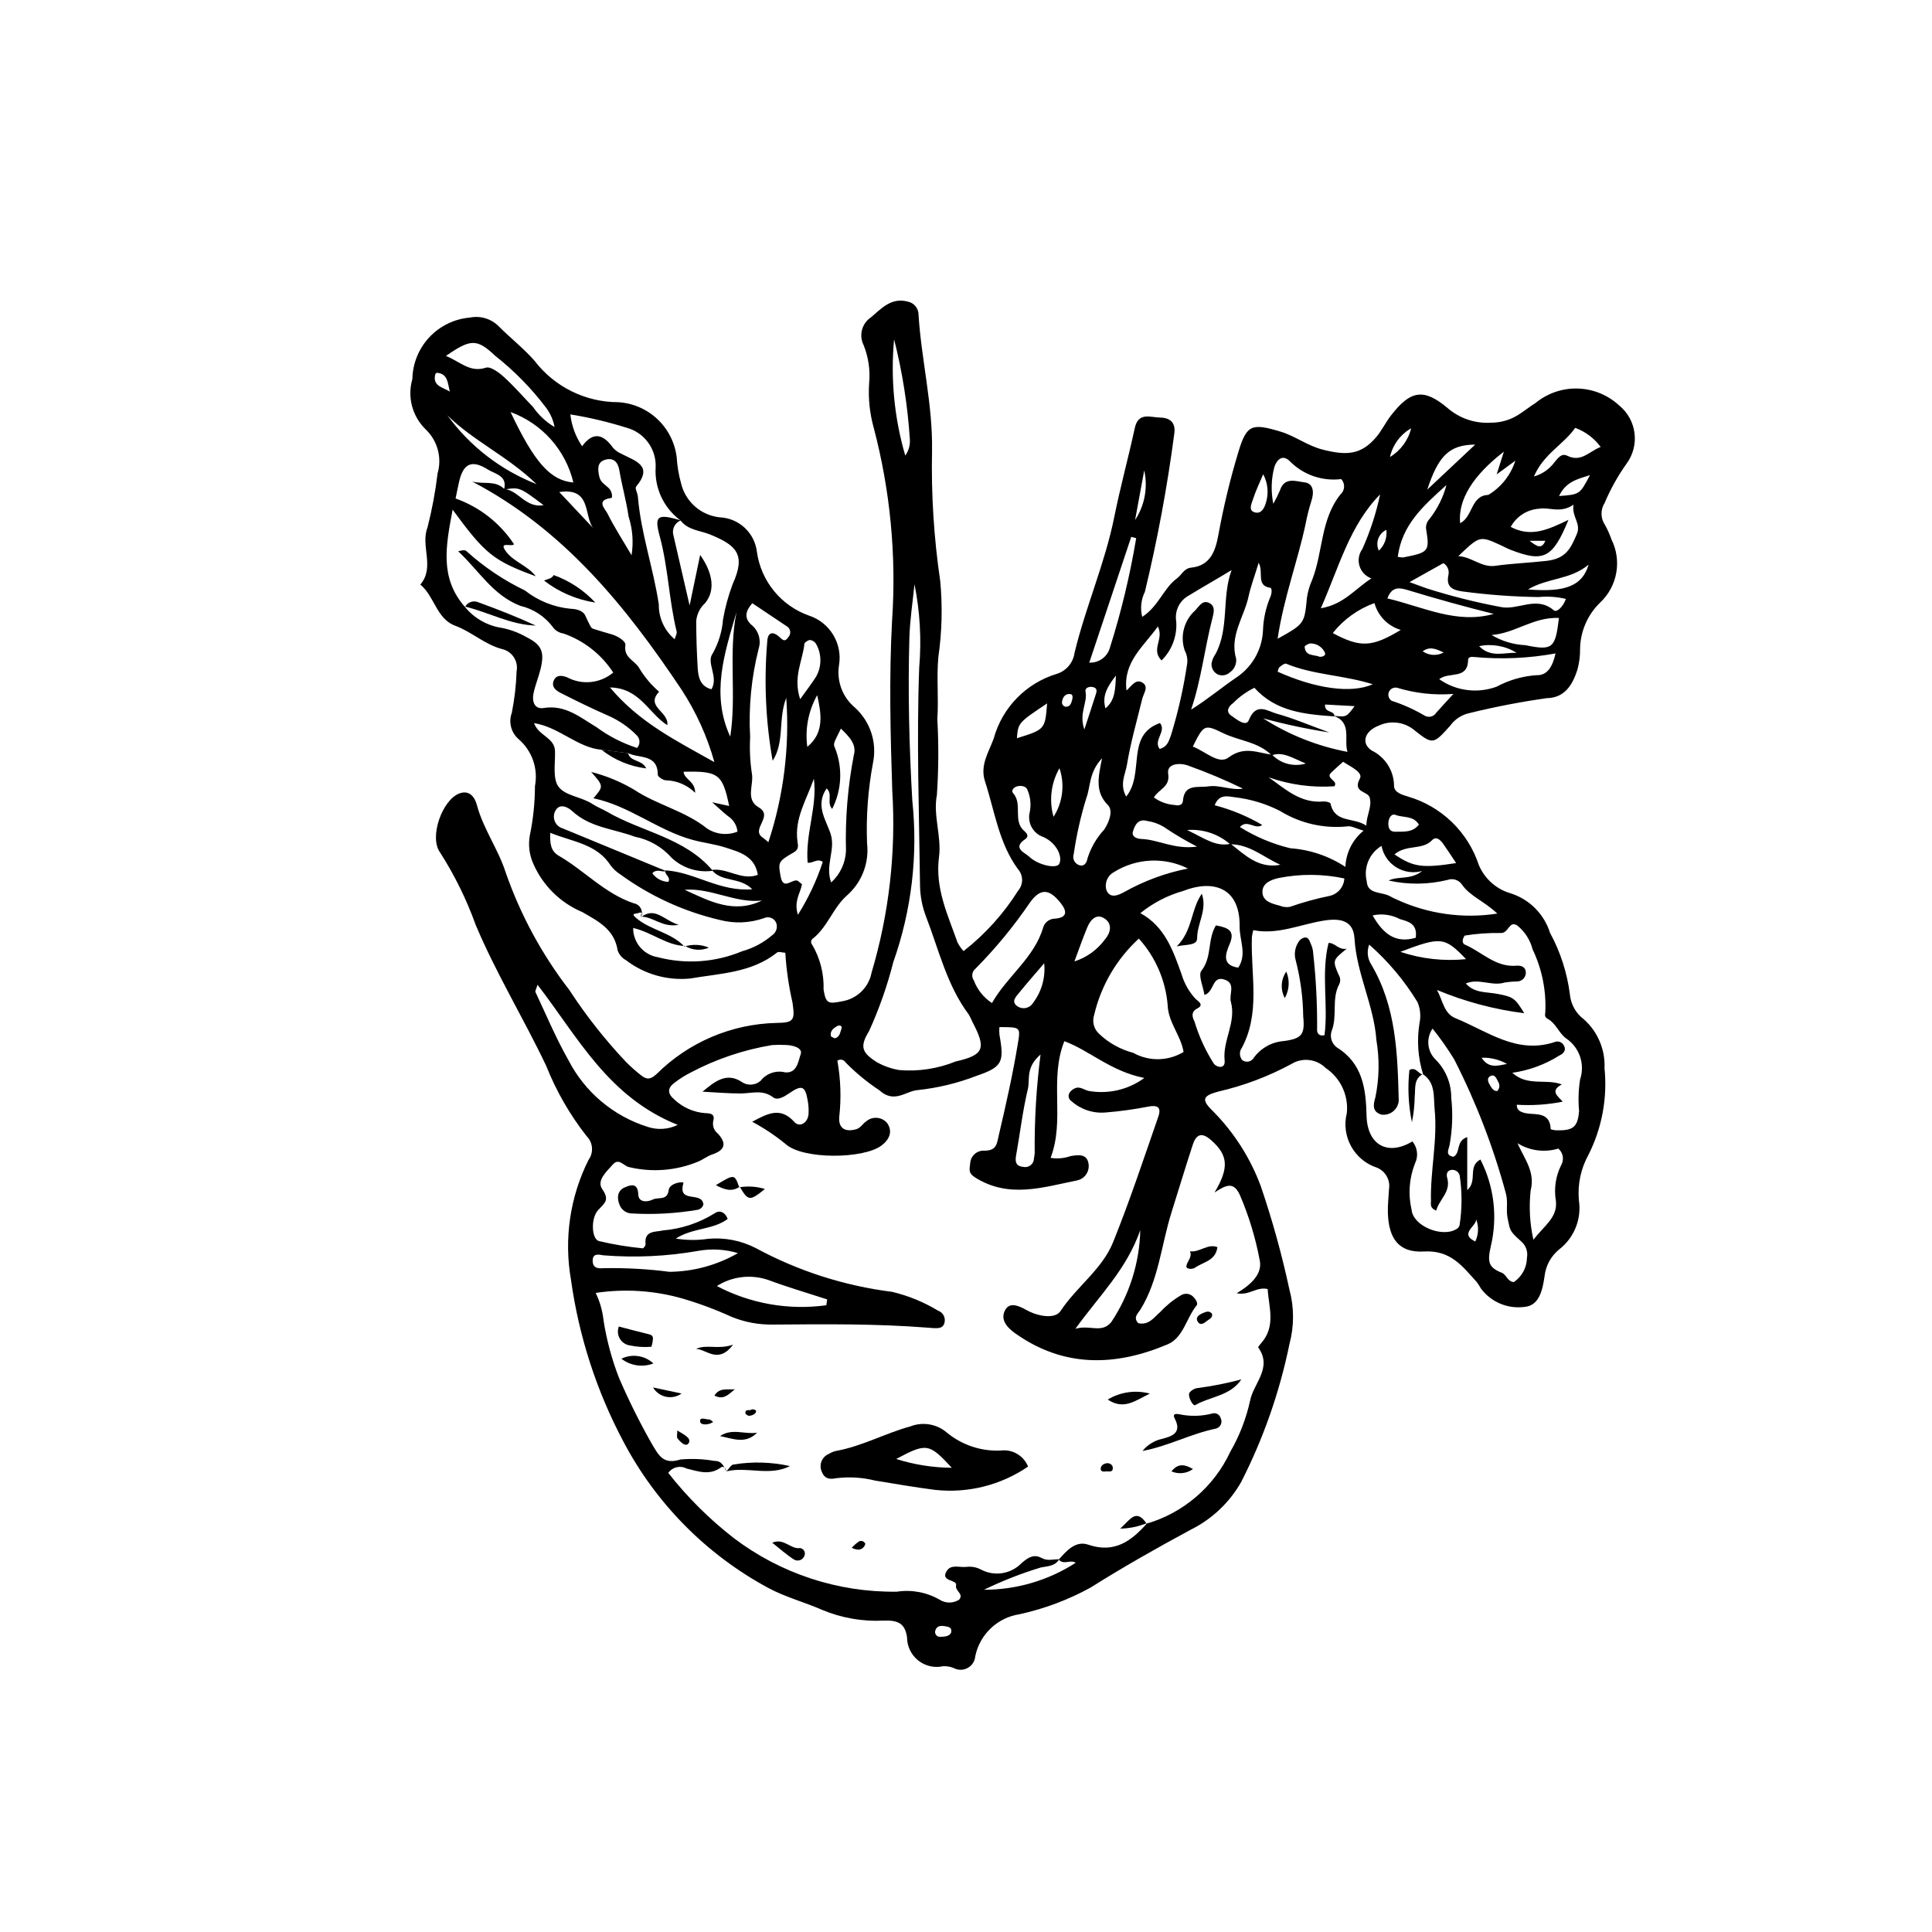 <?xml version="1.0" encoding="UTF-8"?>
<!-- Uploaded to: SVG Repo, www.svgrepo.com, Generator: SVG Repo Mixer Tools -->
<svg fill="#000000" width="800px" height="800px" version="1.1" viewBox="144 144 512 512" xmlns="http://www.w3.org/2000/svg">
 <g>
  <path d="m446.71 307.47c4.375-2.84 5.617-7.57 9.211-10.207 1.258-0.922 1.828-2.637 3.754-2.832 5.309-0.535 6.5-4.777 7.242-8.883h0.004c1.336-7.312 3.082-14.547 5.231-21.668 2.207-7.352 3.539-7.793 11.168-5.508 3.961 1.188 7.16 3.777 11.324 4.812 6.231 1.547 10.004 1.395 14.035-3.305 1.5-1.75 2.504-3.91 3.918-5.742 5.176-6.699 8.691-7.359 15.078-1.961h-0.004c3.172 2.723 7.277 4.102 11.445 3.844 2.57 0.008 5.086-0.719 7.258-2.09 1.57-0.996 3.027-2.168 4.598-3.164 3.148-2.574 7.121-3.926 11.188-3.801 4.062 0.125 7.945 1.715 10.93 4.481 4.707 3.828 5.539 10.688 1.891 15.531-2.281 3.219-4.203 6.68-5.738 10.312-1.141 1.797-1.094 4.102 0.113 5.852 0.672 1.219 1.238 2.492 1.695 3.809 2.797 5.609 1.598 12.395-2.961 16.703-3.375 3.242-5.305 7.707-5.356 12.391 0.02 1.863-0.227 3.723-0.73 5.519-1.281 3.91-3.305 7.363-8.082 7.457-6.879 0.969-13.707 2.285-20.453 3.945-2.07 0.426-3.902 1.617-5.133 3.332-4.387 4.887-4.606 5.129-9.348 1.34v0.004c-2.676-2.328-6.473-2.844-9.672-1.312-3.594 1.363-4.766 4.621-1.801 6.562 3.598 1.746 5.894 5.383 5.922 9.383 0 1.719 2.148 2.371 3.656 2.809v0.004c8.867 2.574 15.898 9.352 18.801 18.121 1.547 3.715 4.719 6.508 8.598 7.582 4.898 1.613 8.723 5.488 10.277 10.406 2.766 5.086 4.555 10.648 5.277 16.395 0.254 2.598 1.59 4.969 3.684 6.527 3.688 3.277 5.703 8.043 5.484 12.969 0.793 7.879-0.672 15.816-4.227 22.891-2.051 3.684-2.945 7.902-2.566 12.102 0.754 4.945-1.227 9.914-5.176 12.988-2.207 1.77-3.617 4.344-3.922 7.156-0.516 3.492-1.332 7.762-5.266 8.109h0.004c-4.449 0.613-8.883-1.234-11.578-4.828-0.344-0.609-0.723-1.195-1.133-1.758-3.789-4.148-6.871-8.5-14-8.09-6.703 0.387-9.352-3.473-9.551-10.277-0.062-2.082 0.203-4.176 0.305-6.262v-0.004c0.383-2.414-0.953-4.769-3.219-5.68-6.039-1.98-9.52-8.301-7.961-14.465 0.48-4.719-1.684-9.312-5.625-11.953-2.406-2.391-6.133-2.832-9.027-1.07-6.113 3.312-12.648 5.781-19.422 7.332-4.301 1.16-4.539 2.215-1.172 5.422l-0.004 0.004c5.496 5.613 9.742 12.324 12.465 19.691 3.055 8.969 5.586 18.113 7.578 27.379 1.27 4.727 1.266 9.707-0.004 14.438-2.602 12.711-6.91 25.012-12.809 36.57-3.102 5.434-7.754 9.824-13.359 12.609-9.008 4.859-17.867 9.875-26.547 15.34-5.894 3.238-12.223 5.613-18.793 7.051-5.863 0.883-10.555 5.328-11.75 11.137-0.105 1.324-0.875 2.5-2.047 3.125-1.168 0.629-2.578 0.613-3.734-0.031-0.871-0.34-1.801-0.492-2.734-0.453-2.316 0.52-4.75-0.039-6.606-1.52-1.859-1.484-2.945-3.727-2.953-6.106-0.523-3.656-2.285-4.606-6.219-4.461h0.004c-5.586 0.285-11.164-0.691-16.32-2.856-4.676-2.043-9.707-3.371-14.18-5.766-16.418-8.84-29.824-22.383-38.496-38.891-7.082-13.352-11.77-27.84-13.852-42.805-1.898-10.82-0.266-21.961 4.652-31.777 1.402-1.934 1.191-4.598-0.5-6.281-4.449-5.672-8.062-11.949-10.723-18.648-5.969-12.551-13.246-24.465-18.66-37.289-2.43-6.769-5.617-13.246-9.496-19.305-2.918-4.074 0.656-14.012 5.231-15.617 2.637-0.926 4.016 1.051 4.566 3.113 1.695 6.356 5.672 11.703 7.644 17.906 3.902 11.195 9.586 21.688 16.828 31.07 4.434 6.805 9.469 13.199 15.047 19.105 1.305 1.312 2.695 2.539 4.16 3.668 1.344 0.98 2.254 1.074 3.953-0.488h0.004c8.465-8.418 19.84-13.262 31.773-13.531 4.731-0.043 4.875-0.824 4.219-5.426-0.992-4.328-1.629-8.73-1.898-13.164-0.891-0.051-1.777-0.387-2.156-0.086-6.762 5.418-15.129 5.543-23.059 6.906v0.004c-6.082 0.594-12.164-1.145-17.012-4.863-1.031-0.555-1.816-1.477-2.207-2.582-0.855-5.594-5.106-7.699-9.387-10.176l0.004 0.004c-5.824-2.453-10.477-7.059-12.992-12.855-1.023-2.312-1.344-4.875-0.914-7.367 0.902-4.324 1.363-8.73 1.375-13.148 0.891-4.629-0.762-9.383-4.336-12.453-1.996-1.723-2.711-4.504-1.797-6.973 0.719-3.633 1.145-7.316 1.27-11.016 0.512-2.668-1.184-5.262-3.832-5.871-4.59-1.199-8.047-4.57-12.461-6.199-4.93-1.816-5.465-7.816-9.223-10.902 3.945-4.625-0.008-10.246 1.891-15.102 1.207-4.715 2.102-9.504 2.68-14.336 1.215-4.168 0.008-8.664-3.129-11.664-3.57-3.453-4.938-8.598-3.551-13.367 0.078-4.117 1.68-8.062 4.492-11.066 2.816-3.008 6.641-4.867 10.746-5.219 2.781-0.566 5.66 0.305 7.66 2.32 3.086 3.113 6.594 5.832 9.469 9.117 5.289 6.926 13.504 10.988 22.219 10.988 3.879 0.242 7.551 1.836 10.375 4.508 2.824 2.668 4.625 6.242 5.09 10.102 0.141 2.312 0.523 4.606 1.148 6.84 1.141 4.891 5.25 8.523 10.246 9.059 5.094 0.215 9.277 4.102 9.863 9.168 0.535 3.805 2.102 7.394 4.535 10.367 2.434 2.977 5.641 5.227 9.266 6.508 5.555 1.82 8.941 7.438 7.949 13.199-0.648 4.191 0.941 8.418 4.188 11.145 4.078 3.664 5.918 9.211 4.844 14.586-1.336 7.066-1.871 14.262-1.59 21.445 0.59 5.184-1.391 10.328-5.309 13.777-3.66 3.203-5.094 8.234-8.941 11.352v-0.004c-0.309 0.176-0.516 0.48-0.566 0.832-0.051 0.348 0.062 0.699 0.309 0.953 2.086 3.582 3.117 7.68 2.981 11.82 0.625 3.731 1.203 3.859 4.938 3.102h-0.004c3.938-0.645 7.051-3.684 7.789-7.602 4.637-15.605 6.496-31.902 5.484-48.148-0.492-15.055-0.871-30.141-0.047-45.266h0.004c1.152-17.145-0.492-34.363-4.875-50.98-1.062-3.812-1.477-7.773-1.219-11.723 0.34-3.469-0.164-6.969-1.469-10.199-1.289-2.594-0.445-5.738 1.969-7.336 2.758-2.332 5.41-5.363 9.781-4.152 1.656 0.336 2.84 1.805 2.816 3.496 0.766 12.023 3.781 23.77 3.578 35.969l0.004 0.004c-0.246 11.555 0.48 23.113 2.164 34.547 0.637 6.723 0.469 13.5-0.496 20.184-0.504 5.531 0.113 11.07-0.27 16.469h0.004c0.375 6.68 0.336 13.375-0.117 20.047-1.055 5.414 1.273 11.027 0.562 16.426-1.094 8.297 2.316 15.332 4.898 22.664 0.434 0.836 0.973 1.613 1.605 2.309 5.711-4.465 10.605-9.887 14.465-16.023 1.414-1.641 1.398-4.074-0.039-5.691-5.082-6.914-6.176-15.398-8.75-23.305-1.379-4.231 1.008-7.719 2.312-11.309 2.254-8.207 8.562-14.68 16.707-17.141 2.519-0.781 4.359-2.953 4.715-5.57 2.934-12.184 8.059-23.707 10.535-36.023 1.586-7.894 3.727-15.672 5.43-23.543 0.938-4.332 4.113-2.836 6.648-2.797 2.781 0.043 4.312 1.398 3.793 4.473l0.004-0.004c-1.855 14.035-4.449 27.965-7.769 41.727-1.02 2.055-1.27 4.402-0.699 6.625zm23.305 60.273c-3.141-2.75-7.258-4.109-11.418-3.777 4.656 2.211 7.574 4.535 11.527 3.641 3.879 3.055 7.512 6.672 13.191 5.562-4.387-1.922-8.102-5.438-13.301-5.426zm70.617-98.023 1.91-6.023c-8.223 6.324-12.203 12.777-11.598 18.965 3.43-1.707 2.809-7.367 7.488-7.508 3.406-2.055 5.945-5.277 7.148-9.066zm-59.512 74.293c2.309 2.383 5.754 3.281 8.93 2.328-3.777-1.574-6.062-3.195-9.047-2.18-3.547-3.609-8.672-3.809-12.938-5.906-4.93-2.426-5.086-2.113-7.961 3.59 3.188 1.188 6.859 4.852 9.414 2.934 4.227-3.172 7.727-1.285 11.602-0.766zm16.523-10.156c-7.777-0.551-15.508-1.219-21.207-7.586-2.094 1.016-3.996 2.379-5.629 4.035-1.277 0.918-2.051 2.293-0.5 3.352 1.355 0.926 3.891 3.106 4.66 1.164 1.91-4.828 4.965-2.348 7.41-1.676 4.301 1.176 8.43 2.969 13.91 4.965h-0.004c-5.914-0.914-11.77-2.164-17.543-3.746 6.809 4.367 14.398 7.387 22.348 8.887-1.012-3.352 1.324-7.746-3.676-9.57 3.414 0.371 3.414 0.371 5.57-2.547l-7.824-0.43c-0.211 2.363 2.516 1.426 2.484 3.152zm-177.25 40.801c7.676 0.445 14.328 5.738 22.973 5.004-3.316-3.344-8.18-1.805-10.719-5.109 4.102-0.633 7.801 2.914 12.188 1.293-0.824-5.008-4.801-6.008-8.512-7.219-2.856-0.934-5.859-1.254-8.773-2.047-9.246-2.516-16.648-8.996-26.281-11.031 2.723-3.203 2.723-3.203-0.605-6.977 3.981 1.016 7.801 2.59 11.34 4.68 6.113 4.066 13.512 5.617 19.359 10.301h-0.004c2.394 1.586 5.41 1.898 8.082 0.844-0.168-1.699-1.113-3.227-2.555-4.137-1.133-0.898-2.184-1.902-4.16-3.648l4.508 0.977c-1.746-8.473-2.848-9.289-12.082-9.066 0.172 2.082 3.082 2.434 3.07 5.574l-0.004 0.004c-2.062-2.047-4.82-3.231-7.723-3.316-0.73 0.035-2.164-0.934-2.168-1.445-0.02-5.625-4.957-4.289-7.891-5.75l-7.043-0.891c-6.445-0.617-11.148-5.981-17.875-7.07 1.254 3.457 5.477 3.777 5.566 7.469 0.078 3.231-0.676 7.309 0.973 9.449 1.84 2.398 6.152 2.633 9.043 4.582 1.141 0.77 2.481 1.234 3.676 1.938 9.254 5.434 20.738 6.883 28.125 15.695h-0.004c-3.961 0.57-7.965-0.684-10.887-3.414-2.551-2.894-5.988-4.867-9.777-5.609-5.562-2.094-11.812-2.394-16.531-6.742-1.117-1.031-3.434-2.359-4.594 0.004-0.418 0.863-0.434 1.863-0.043 2.734 0.387 0.875 1.141 1.535 2.055 1.801 1.707 0.719 3.43 1.406 5.141 2.113 7.453 3.074 14.902 6.152 22.352 9.23-1.184 0.328-2.551-0.773-3.746 0.551l0.004-0.004c0.98 1.383 2.555 2.227 4.25 2.281 0.75-1.391-1.188-1.875-0.727-3.047zm4.051-92.758v0.004c-1.59 0.602-2.453 2.32-1.984 3.953 1.312 5.684 2.621 11.367 4.293 18.605l2.793-13.398c3.406 4.82 4.07 9.453 1.297 12.789h-0.004c-1.34 1.219-2.172 2.898-2.332 4.707 0 4.16 0.141 8.328 0.391 12.484 0.152 2.481 0.711 4.875 3.656 5.621 1.949-3.406-1.52-7.019 0.34-9.535h0.004c1.547-2.766 2.473-5.836 2.715-9 0.559-3.188 1.414-6.316 2.555-9.348 3.574-7.848 0.988-10.266-5.934-13.113-2.719-1.117-5.914-1.125-7.898-3.769v0.004c-4.473-3.289-6.953-8.637-6.578-14.176 0.148-4.816-3.031-9.105-7.684-10.367-4.883-1.535-9.875-2.719-14.926-3.539 0.336 3.023 1.406 5.918 3.117 8.43 3.059-4.137 5.734-3.031 8.207 0.438h-0.004c0.629 0.691 1.398 1.234 2.258 1.594 3.555 1.887 8.531 3.062 3.844 8.68-0.367 0.438 0.398 1.734 0.473 2.644 0.797 9.73 4.113 18.969 5.547 28.566-0.059 3.551 1.484 6.934 4.199 9.223 0.23-0.812 0.664-1.488 0.535-2.023-2.051-8.305-2.231-16.934-4.481-25.215-1.508-5.539-0.668-6.074 5.602-4.254zm1.09 112.79c-4.856-0.121-8.703-3.594-13.746-4.773l0.004 0.004c-0.031 3.84 2.742 7.129 6.535 7.75 7.43 1.93 15.293 1.371 22.375-1.594 2.918-0.812 5.621-2.258 7.926-4.227 0.977-0.652 1.441-1.848 1.168-2.992-0.184-0.691-0.664-1.262-1.312-1.559-0.648-0.297-1.398-0.289-2.039 0.023-3.758 1.312-7.82 1.48-11.672 0.48-9.492-2.215-18.445-6.309-26.328-12.043-0.988-0.621-1.855-1.41-2.57-2.332-3.719-5.832-10.062-6.289-16.047-8.723-0.137 2.981 0.16 4.871 2.289 6.102 6.769 3.918 12.164 9.996 19.805 12.566v0.004c0.812 0.129 1.516 0.637 1.895 1.367 0.379 0.73 0.387 1.598 0.023 2.336l0.043-0.117v-0.004c-0.023-0.211-0.031-0.426-0.027-0.641 0.922-0.133 0.191-0.711-0.645-0.371-0.746 0.301-2.148 0.02-0.691 1.277 3.816 3.305 9.297 3.824 12.848 7.606zm-58.309-89.84-0.117-0.137c2.492 3.117 6.086 5.164 10.039 5.715 2.266 0.469 4.441 1.297 6.445 2.453 3.981 2.016 4.754 3.875 3.672 8.379-0.535 2.227-1.461 4.367-1.898 6.606-0.398 2.027 0.258 4.164 2.723 3.762 5.738-0.934 9.688 2.512 14.016 5.098l0.004 0.004c3.254 2.398 6.875 4.246 10.727 5.481 0.438-0.477 0.664-1.113 0.625-1.762-0.035-0.645-0.332-1.25-0.82-1.676-2.133-2.148-4.652-3.879-7.422-5.098-4.254-1.852-8.426-3.906-12.566-5.996-1.188-0.602-2.559-1.535-1.953-3.199 0.637-1.746 2.254-1.496 3.555-1.004 3.953 2.141 8.816 1.648 12.258-1.242-3.129-4.82-7.773-8.465-13.203-10.355-1.145-0.152-2.176-0.785-2.828-1.738-2.121-2.809-5.16-4.785-8.586-5.586-7.328-2.812-11.082-9.488-16.469-14.449 0.98-0.32 1.879-0.414 2.215-0.027h-0.004c4.633 4.188 9.84 7.688 15.469 10.395 3.481 2.746 7.684 4.434 12.102 4.856 1.207 0.031 3.195 0.332 3.894 1.797 1.547 3.238 1.438 3.309 2.324 3.582 1.551 0.48 3.102 0.957 4.664 1.395 1.66 0.469 3.805 1.852 3.644 2.859-0.527 3.344 2.461 4.035 3.621 6.023 1.414 2.383 3.211 4.523 5.312 6.328-3.742 3.992 2.668 5.246 2.176 8.855-4.953-3.094-7.262-9.859-15.195-9.988 7.695 9.188 17.23 13.941 27.668 19.789h0.004c-1.902-6.797-4.832-13.262-8.68-19.172-14.746-22.059-31.188-42.469-55.531-55.195 2.914 0.816 6.121-0.43 8.535 1.992 3.731 0.301 5.664 5.129 10.41 4.277-6.363-4.793-6.363-4.793-10.484-4.133 1-3.68-2.375-4.113-4.262-5.301-4.316-2.715-6.559-1.617-7.668 3.32-0.305 1.352-0.57 2.715-0.91 4.348v-0.004c6.344 2.246 11.781 6.504 15.488 12.121-0.578 0.824-4.398-0.992-1.988 2.102 2.051 2.629 5.672 3.629 7.754 6.391-11.18-4.113-13.367-5.828-22.035-17.648-1.801 9.566-3.488 18.117 3.277 25.785zm253.83 123.79 0.098 0.125c-1.395-4.441-1.719-9.152-0.949-13.746 0.367-1.824 0.18-3.719-0.543-5.434-3.473-5.703-7.793-10.844-12.809-15.254-0.668 1.73-0.473 3.68 0.527 5.242 6.641 11.195 6.988 23.676 7.301 36.148-0.094 1.102-0.633 2.121-1.496 2.812-0.863 0.691-1.973 1-3.07 0.852-2.453-0.703-2.238-2.551-1.641-4.504 1.047-5.019 1.145-10.188 0.285-15.242-0.652-9.23-5.242-17.574-5.801-26.91-0.27-4.488-3.258-5.523-8.051-4.773-6.289 0.988-12.293 3.84-18.777 2.547-0.16 0.582-0.281 1.176-0.363 1.773-0.387 10.07 2.5 20.461-3.019 30.047v0.004c-0.297 0.871-0.145 1.836 0.414 2.566 0.449 0.375 1.039 0.535 1.617 0.445s1.094-0.422 1.41-0.914c1.863-2.621 4.793-4.281 8-4.531 4.762-0.625 5.664-1.707 5.184-6.441h-0.004c-0.059-5.078-0.734-10.129-2.012-15.043-0.43-1.566-0.188-3.242 0.668-4.621 0.305-0.602 0.832-1.059 1.469-1.277 1.223-0.371 1.527 0.781 1.863 1.562 0.395 0.832 0.621 1.734 0.664 2.656 0.734 6.656 1.078 13.352 1.027 20.051-0.07 0.582 0.18 1.945 1.961 1.562 1.043-8.047-0.953-16.348 1.074-24.449 1.77-0.055 2.625 1.941 4.812 1.523-3.738 3.047-3.789 3.066-2.144 6.91 0.496 0.766 0.547 1.734 0.141 2.547-2.066 3.852-0.41 8.309-1.977 12.312-0.57 1.613-0.004 3.41 1.391 4.406 6.832 4.269 7.676 10.938 7.848 18.074 0.188 7.777 5.606 10.773 12.156 6.816h-0.004c1.363 1.652 1.625 3.949 0.672 5.863-1.527 3.894-1.84 8.16-0.898 12.23 0.375 4.379 8.199 7.535 11.984 5.086l0.004 0.004c0.371-0.23 0.641-0.598 0.742-1.023 0.676-4.363 0.68-8.805 0.016-13.168-0.266-0.949-1.184-1.562-2.164-1.441-1.156 0.129-1.422 1.121-1.152 2.055 1.102 3.781-2.125 5.746-2.898 8.738-1.762-0.691-1.375-1.77-1.391-2.578-0.188-8.102 1.777-16.117 0.973-24.25-0.332-3.367 0.309-7.047-3.137-9.359zm-96.359 128.59c-1.117 1.852-3.039 1.805-4.848 2.164v-0.004c-5.176 1.57-10.219 3.547-15.082 5.91 8.621 0.012 17.062-2.469 24.305-7.148-1.367-0.945-3.227 0.688-4.492-0.859 2.098-2.352 4.477-5.074 7.805-3.941 7.035 2.402 11.512-1.035 15.699-5.777l-0.207 0.203v0.004c9.773-2.863 17.844-9.793 22.148-19.02 2.449-4.231 4.227-8.816 5.266-13.594 0.922-4.633 6-8.688 2.16-14.074-0.09-0.129 0.441-0.758 0.742-1.102 4.035-4.594 2.016-9.609 1.754-14.391-3.055-0.664-4.766 1.781-8.211 1.121 3.836-2.301 6.844-5.106 6.113-8.703l-0.004-0.004c-1.102-5.898-2.844-11.66-5.199-17.18-1.637-3.68-3.504-2.988-6.785-0.809 3.953-6.59 3.555-9.895-0.793-13.785-2.43-2.176-3.984-1.883-4.981 1.152-1.945 5.938-3.742 11.922-5.621 17.883-2.699 8.578-3.367 17.797-8.203 25.711-0.629 1.027-2.09 2.141-0.602 3.66 2.785 0.637 4.144-1.523 5.848-2.988l0.004-0.004c1.582-1.707 3.402-3.176 5.402-4.367 1.004-0.648 2.32-0.543 3.207 0.262 0.691 0.664 1.477 1.809 0.977 2.422-2.727 3.344-3.481 8.527-7.688 10.301-13.812 5.82-27.402 6.227-40.293-2.875-2.387-1.684-4.117-3.777-2.703-6.289 1.203-2.137 3.644-1.035 5.59 0.051 1.219 0.684 2.535 1.172 3.902 1.441 1.852 0.348 4.121 0.383 5.18-1.219 4.231-6.402 11-11.008 13.898-18.195 4.406-10.926 8.113-22.137 11.984-33.277 0.906-2.609-0.344-3.148-2.926-2.602v0.004c-3.648 0.703-7.336 1.207-11.039 1.504-3.293 0.293-6.559-0.785-9.031-2.981-0.402-0.246-0.68-0.652-0.758-1.121-0.078-0.465 0.051-0.941 0.352-1.305 0.422-0.523 0.984-0.918 1.625-1.125 1.195-0.305 2.199 0.578 3.297 0.816 5.184 0.93 10.527-0.309 14.77-3.434-8.938-1.758-14.559-7.312-21.195-9.742-4.07 10.184 0.227 20.805-3.644 30.922 1.766 0.289 3.574 0.129 5.262-0.469 1.855-0.297 4.16-0.688 4.707 1.621l0.004 0.004c0.277 1.027 0.121 2.129-0.434 3.043-0.555 0.91-1.461 1.555-2.508 1.777-9.02 1.793-18.07 4.863-27.004-0.766-1.973-1.242-1.469-2.199-1.324-3.852 0.145-1.934 1.816-3.387 3.754-3.266 3.32 0.004 3.297-1.883 3.859-4.281 1.855-7.918 3.641-15.84 4.969-23.867 0.766-4.617 0.875-4.598-4.852-4.598-0.055 0.684-0.051 1.367 0.016 2.051 1.301 7.219 0.797 8.527-6.082 10.867-4.977 1.926-10.184 3.191-15.488 3.762-3.211 0.195-6.25 3.703-10.23 0.082v-0.004c-3.246-2.144-6.258-4.625-8.984-7.398-0.215-0.363-0.574-0.617-0.984-0.707-0.414-0.086-0.844 0.004-1.188 0.246 0.887 4.91 1.055 9.922 0.5 14.883-0.258 3.035 1.547 4.098 4.441 3.297 1.227-0.34 1.75-1.469 2.648-2.055v-0.004c0.785-0.695 1.816-1.047 2.863-0.977 1.051 0.066 2.027 0.555 2.711 1.348 1.578 2.188 0.684 4.383-1.488 6.004-4.777 3.578-20.844 3.738-25.406-0.422h0.004c-2.754-2.242-5.719-4.219-8.848-5.898 3.965-2.07 7.426-4.129 11.199 0.09 1.316 1.473 3.578 0.324 3.746-2.219v-0.004c0.059-1.16-0.016-2.328-0.227-3.469-0.656-3.82-1.5-4.277-4.84-1.98-1.461 1.004-3.148 2.004-4.324 1.113-2.836-2.144-5.727-1.016-8.656-1.02-3.352 0-6.703-0.301-10.055-0.473 3.184-2.664 6.305-5.199 10.277-2.656 1.543 1.137 3.672 1.043 5.113-0.223 1.531-1.965 4.074-2.844 6.488-2.242 3.258 0.312 3.523-3.168 4.129-4.789 0.645-1.719-2.133-2.453-4.082-2.473-1.16-0.059-2.328-0.047-3.488 0.031-7.586 1.254-14.914 3.734-21.699 7.344-1.445 0.734-2.82 1.605-4.106 2.602-1.984 1.426-1.957 2.938-0.074 4.5 2.223 2.094 5.094 3.363 8.141 3.59 1.605 0.047 2.684 0.25 2.102 2.316-0.172 1.18 0.305 2.363 1.246 3.094 2.469 2.66 1.867 4.422-1.52 5.559-1.301 0.434-2.43 1.359-3.707 1.887v-0.004c-5.809 2.406-12.227 2.91-18.336 1.441-1.426-0.324-2.644-2.496-4.246-0.691-1.656 1.867-4.391 4.269-2.812 6.535 2.031 2.918 0.617 3.715-1.09 5.555-2 2.156-1.758 7.656 0.191 8.207h0.004c3.824 0.91 7.711 1.551 11.625 1.926 0.207 0.027 0.789-0.738 0.75-1.082-0.441-3.727 2.684-3.199 4.613-3.656v-0.004c4.856-0.406 9.551-1.961 13.691-4.535 0.953-0.777 2.629-0.668 3.453 1.492-3.883 2.93-9.199 2.289-13.758 5.199h-0.004c2.84 0.469 5.738 0.492 8.586 0.066 4.356-0.398 8.738 0.453 12.625 2.457 11.223 6.074 23.48 10.008 36.141 11.598 4.277 1.02 8.375 2.695 12.137 4.973 1.398 0.477 2.152 1.992 1.68 3.394-0.445 1.391-1.746 1.277-2.91 1.242-0.465-0.016-0.93-0.074-1.391-0.109-13.695-1.082-27.414-0.934-41.133-0.824l-0.004-0.004c-3.734 0.062-7.445-0.629-10.906-2.035-4.215-1.926-8.559-3.547-13-4.852-7.484-2.144-15.34-2.656-23.039-1.5 1.105 2.273 1.805 4.719 2.074 7.234 0.812 5.215 2.188 10.328 4.094 15.254 2.57 5.973 5.469 11.801 8.68 17.457 1.895 3.168 3.047 5.641 7.652 4.195 2.977-0.266 5.977-0.141 8.922 0.375 2.152-0.027 2.481 1.484 3.199 2.805l-0.012-0.023c-0.043-0.855-0.898-1.438-1.301-1.133-3.074 2.32-6.043 1.145-9.262 0.367v-0.004c-1.672-0.875-3.731-0.371-4.812 1.172 5.055 6.438 10.879 12.234 17.344 17.258 12.422 9.426 27.637 14.43 43.227 14.219 3.922-0.602 7.93 0.152 11.367 2.137 1.582 1.004 3.606 0.988 5.172-0.043 1.266-1.617-1.16-2.203-0.836-3.801 0.316-1.566-4.231-0.902-2.504-3.746 1.148-1.898 3.394-0.914 5.148-1.113v0.004c1.383-0.188 2.793 0.07 4.019 0.73 3.551 1.852 7.894 1.148 10.68-1.73 1.898-1.668 3.379-2.418 5.32-1.367 1.656 0.898 3.137 0.266 4.656 0.348zm-38.348-258.42c-0.473 4.785-1.227 9.559-1.359 14.352-0.395 14.344-0.051 28.648 0.781 43.012v0.004c1.531 14.457-0.188 29.074-5.035 42.785-1.594 6.269-3.742 12.383-6.414 18.273-2.562 4.141-1.941 5.762 2.156 8.312 1.816 1.004 3.793 1.688 5.836 2.031 5.09 0.426 10.211-0.355 14.941-2.277 7.59-1.73 8.172-3.43 4.394-10.586-0.258-0.645-0.566-1.27-0.918-1.867-5.812-7.762-7.918-17.152-11.328-25.957-1-2.606-1.535-5.367-1.582-8.156-0.242-19.258-0.934-38.508-0.223-57.773 0.637-7.406 0.219-14.863-1.25-22.152zm91.211-5.672c-1.109 3.644-2.106 6.258-2.688 8.965-1.18 5.465-5.082 10.363-3.277 16.504v-0.004c0.137 1.441-0.531 2.836-1.734 3.637-0.895 0.789-2.176 0.965-3.25 0.441-1.047-0.586-1.648-1.73-1.535-2.922 0.176-0.902 0.547-1.754 1.082-2.5 3.668-6.918 1.551-14.871 4.223-22.18-3.91 2.391-7.644 4.481-11.266 6.703-2.512 1.32-3.883 4.106-3.402 6.902 0.277 3.852-1.141 7.629-3.887 10.344-2.941-2.957 0.734-5.656-0.988-9.008-3.84 5.418-9.242 9.395-8.309 16.977 1.34-1.195 2.43-3.148 4.18-2.129 1.836 1.07 0.363 2.836 0 4.316-1.43 5.856-3.106 11.676-4.082 17.609-0.391 2.375-2 5.039-0.18 8.309 5.008-6.094-0.266-16.242 8.961-19.496 1.801 2.199-1.84 4.539-0.098 6.863 2.242-0.578 2.496-2.402 3.066-3.797 1.898-6.207 3.32-12.547 4.262-18.969 0.105-1.148-0.129-2.297-0.672-3.309-1.301-3.797-0.191-8.004 2.812-10.668 1.098-1.18 2.023-2.949 3.918-1.801 1.375 0.836 0.973 2.477 0.621 3.828-2.082 7.988-2.934 16.262-5.664 24.305 4.402-2.731 8.223-5.984 12.363-8.766v0.004c4.016-2.836 6.488-7.375 6.691-12.285 0.105-2.984 0.746-5.926 1.887-8.688 0.457-0.898 0.559-2.465 0.066-2.539-3.91-0.598-1.691-4.078-3.098-6.648zm68.418 143.63c-0.086 0.832 0.414 1.613 1.207 1.883 2.699 1.312 7.488-0.852 7.781 4.617 0.609 0.203 1.246 0.297 1.883 0.277 4.125 0.066 5.312-1.012 5.617-5.144h0.004c-0.254-2.769-0.164-5.559 0.262-8.301 1.391-4.109-0.184-8.637-3.82-10.996-1.879-1.488-2.586-3.879-4.656-5.039-0.859-0.484-0.883-0.789-0.73-1.922v-0.004c0.254-5.707-0.902-11.395-3.371-16.547-0.629-2.473-2.039-4.68-4.019-6.289-2.242-1.543-2.281 2.129-4.481 1.949-3.18-0.051-6.359 0.18-9.5 0.684-0.914 1.379-0.469 2.176 0.059 2.402 4.523 1.938 8.148 6.074 13.684 5.582 1.176-0.105 2.438 0.301 2.465 1.777 0.035 1.219-0.875 2.258-2.086 2.383-1.156 0.016-2.309 0.109-3.449 0.281-3.43 1.113-6.906-1.215-10.371 0.273 2.269 2.598 5.434 2.199 8.312 2.742 4.336 0.816 4.734 1.152 7.168 5.137-7.949-1-15.73-3.074-23.121-6.164 1.551 2.832 1.836 6.242 4.883 7.477 8.434 3.414 16.215 9.66 26.281 6.336 0.891-0.379 1.922-0.031 2.402 0.809 0.836 1.363-0.109 2.293-1.121 2.742l-0.004 0.004c-3.789 2.391-8.043 3.953-12.48 4.586 4.07 3.695 8.902 1.484 13.117 3.078-3.25 1.766-1.035 3.078 0.238 4.578v-0.004c-4 0.793-8.082 1.066-12.152 0.812zm-79.742-47.535c3.074 0.613 5.211 1.254 3.629 4.965-0.992 2.332-2.289 5.59 2.289 6.238 2.375-3.594 0.312-7.266 0.363-10.867 0.148-10.699-7.344-12.434-14.895-9.484l0.004 0.004c-4.168 1.172-8.055 3.18-11.418 5.906 6.473 3.516 8.668 9.898 10.918 16.188 0.719 2.441 1.996 4.688 3.731 6.551 0.578 0.566 2.367 1.52 0.469 2.496-1.887 0.973-1.285 2.477-0.758 3.516v0.004c1.191 3.969 2.934 7.75 5.18 11.234 0.91 0.984 3.023 1.305 2.789-0.957-0.559-5.332 3.152-10.105 1.652-15.559-0.551-2.004 1.469-4.91-1.801-5.906-3.246-0.988-2.586 3.371-5.195 4.102-0.34-2.242-1.727-5.254-0.797-6.422 2.867-3.606 1.52-8.203 3.84-12.008zm-20.43 3.504c-5.891 5.402-10.02 12.449-11.844 20.23-0.59 1.801-0.062 3.777 1.344 5.039 2.539 2.402 5.641 4.121 9.023 5.008 4.16 2.328 9.254 2.238 13.332-0.238-0.723-4.383-4.062-7.836-4.215-12.383v0.004c-0.539-6.566-3.223-12.77-7.641-17.66zm99.391 91.016v0.004c2.133-1.453 3.426-3.856 3.461-6.434 0.309-1.625-0.281-3.289-1.547-4.359-3.281-2.906-2.879-2.992-3.551-5.984-0.516-2.293 0.16-4.473-0.508-6.789-3.32-12.273-7.91-24.164-13.691-35.484-1.738-2.824-3.644-5.535-5.715-8.121-1.805 2.613-1.418 6.156 0.906 8.316 2.617 2.672 4.07 6.273 4.043 10.012 0.461 4.16 0.316 8.363-0.43 12.48-0.223 1.246-1.289 2.766 1.016 3.164 1.988-1.039 0.52-4.137 3.652-5.223l0.004 14.059c2.84-2.516-0.004-6.231 3.488-8.117 3.617 7.062 4.602 15.184 2.777 22.906-1.023 4.391-0.551 5.723 2.898 7.117 1.289 0.523 1.496 2.379 3.195 2.457zm-197.57-116.56c4.059-12.316 5.668-25.305 4.738-38.242-2.215 5.688-0.375 11.668-3.606 16.664-1.836-10.363-2.32-20.918-1.445-31.406 0.039-2.121 1.012-3.238 3.012-1.598 0.941 0.77 1.562 1.809 2.57 0.262 0.41-0.422 0.598-1.012 0.504-1.59-0.09-0.582-0.453-1.086-0.973-1.363-3.035-2.008-6.051-4.043-9.062-6.062-1.805 2.066-2.223 3.898-0.262 5.703 1.895 1.5 2.676 4.008 1.961 6.316-1.949 7.652-2.715 15.559-2.266 23.441-0.18 3.242-0.023 6.496 0.465 9.711 0.535 2.992-1.793 6.84 1.781 8.914 4.137 2.398-2.258 5.809 1.102 8.039 0.379 0.25 0.707 0.574 1.48 1.211zm134.95-53.91c7.164-3.988 7.106-3.992 7.781-10.926v0.004c0.242-1.609 0.699-3.18 1.367-4.664 2.922-7.426 2.184-16.059 7.559-22.723 0.559-0.508 0.887-1.219 0.914-1.973 0.031-0.754-0.246-1.488-0.766-2.039-5.004 0.621-10.012-1.105-13.566-4.684-1.859-1.914-3.414-0.637-4.141 1.449-0.848 3.199-0.945 6.547-0.285 9.789 0.672-1.184 1.273-2.406 1.801-3.66 1.191-3.594 4.402-2.242 6.422-2.035 2.457 0.25 2.637 2.684 1.852 4.992v-0.004c-0.625 1.984-1.137 4.008-1.523 6.051-2.106 9.922-5.773 19.469-7.414 30.426zm22.789 50.855c-2.066-0.59-3.219-1.301-4.246-1.152v0.008c-6.25 0.652-12.539-0.781-17.887-4.078-3.738-1.914-7.785-3.141-11.953-3.629-1.855-0.242-4.227-0.965-5.371 2.117h0.004c4.418 1.152 8.656 2.906 12.594 5.219-1.891 1.406-3.934-1.633-5.926 0.543h-0.004c4.121 2.582 8.633 4.484 13.359 5.629 5.211 0.367 10.242 2.066 14.605 4.938 0.152-3.742 1.91-7.234 4.824-9.59zm-98.488 45.676c4.133-7.246 11.25-11.984 13.602-20.117 0.457-1.355 1.73-2.262 3.16-2.25 3.262-0.293 3.172-1.961 1.434-4.152-3.027-3.812-5.34-3.953-8.117-0.129-4.281 6.293-9.125 12.176-14.48 17.582-0.91 0.758-1.086 2.09-0.406 3.059 0.93 2.461 2.613 4.562 4.809 6.008zm133.93-23.711c-3.613-3.391-7.336-4.633-9.434-7.773l0.004 0.004c-0.867-1.18-2.406-1.645-3.781-1.141-5.121 1.25-10.469 1.305-15.617 0.156 2.691-1.273 5.773-0.059 8.93-2.531v0.004c-2.32 0.652-4.805 0.305-6.859-0.957-2.051-1.266-3.481-3.332-3.938-5.695-3.227 1.934-4.812 5.742-3.914 9.395 0.18 3.41 3.785 2.758 5.93 3.824 0.621 0.309 1.219 0.68 1.863 0.926 8.367 3.891 17.699 5.211 26.816 3.789zm-254.36 18.875c-0.328 1.105-0.68 1.633-0.543 1.93 2.836 6.016 5.41 12.18 8.684 17.949h0.004c4.34 8.496 11.91 14.898 21.012 17.766 2.629 0.887 5.504 0.703 8-0.516-18.52-7.414-26.484-23.34-37.156-37.129zm273.21-123.21c-4.219 10.277-6.629 11.34-15.484 7.875-0.855-0.336-1.66-0.793-2.5-1.176-5.512-2.516-5.512-2.516-11.203 2.914 3.59 0.184 6.133 3.082 9.785 2.566 4.527-0.641 9.125-0.793 13.66-1.32 5.141-0.598 6.344-3.359 7.938-7.039 1.254-2.894-1.375-4.574-0.863-7.832-3.504 2.383-6.504 0.57-9.051 1.055h-0.004c-3.188 0.191-6.055 2.016-7.578 4.824 5.359 2.824 9.797 0.781 15.301-1.867zm-34.238 42.23h-0.004c4.438 3.113 10.113 3.852 15.199 1.984 3.262-1.758 6.859-2.797 10.555-3.051 2.875 0.117 4.269-2.227 5.066-5.766-7.125 1.305-14.398 1.621-21.609 0.945-0.672-0.059-1.551-0.078-1.566 0.812-0.094 5.328-5.176 2.988-7.644 5.074zm-45.215 26c4.316 3.019 8.438 6.981 14.539 6.402 0.621-0.059 1.789 0.234 1.855 0.547 1.148 5.258 6.027 3.543 9.48 5.852 0.117-3.023 1.562-4.977 0.906-7.41-0.488-1.809-4.66-1.289-2.59-5.086 0.895-1.637-2.617-3.207-4.461-4.43-1.113 1.012-2.152 1.922-3.156 2.871-1.645 1.559 2.047 2.18 0.828 3.625v0.004c-5.902 0.402-11.824-0.406-17.402-2.375zm65.945 96.965c1.875 4.234 4.742 7.594 3.492 12.52h-0.004c-0.477 4.359-0.23 8.77 0.73 13.051 2.902-3.754 6.43-5.894 5.969-10.227v-0.004c-0.566-3.242-0.082-6.582 1.391-9.527 0.844-1.453 0.523-3.305-0.762-4.391-3.644 1.105-7.586 0.586-10.816-1.422zm-183.09-94.02c-3.121 4.566-0.082 8.406 1.086 12.113 1.332 4.231-1.562 8.301 0.125 12.801 2.375-2.152 3.789-5.168 3.926-8.371-0.234-8.5 0.465-17.004 2.074-25.355 0.844-2.938-1.355-5.012-3.422-7.047-1.891 3.891-2.129 4.012-1.555 5.156 2.074 5.238 1.801 11.113-0.758 16.137-1.551-1.703 0.246-3.945-1.477-5.434zm-5.027 19.691c-0.641-7.789 2.617-14.855 1.652-22.277-1.887 5.477-5.199 10.508-4.344 16.645 0.137 0.996 0.453 2.082-0.98 2.887-4.258 2.398-4.125 2.703-3.5 6.312 0.719 4.152 3.312 0.27 4.684 1.309 0.344 0.262 0.66 0.555 0.992 0.832-0.402 2.336-2.231 4.449-1.082 8.09l-0.004 0.008c2.766-4.394 4.981-9.109 6.598-14.039-1.555-0.996-2.414 0.375-4.016 0.234zm151.71-97.613c-8.098 8.238-10.879 19.246-15.707 30.172 6.121-1.012 9.168-5.234 13.406-7.91h0.004c-1.508-0.531-2.68-1.746-3.156-3.273-0.477-1.527-0.207-3.191 0.73-4.488 2.09-4.652 3.672-9.512 4.723-14.5zm-170.18 201.07c-3.387-1.02-6.965-1.23-10.445-0.613-8.305 1.469-16.766 1.867-25.172 1.195-1.25-0.203-2.988-0.684-2.875 1.605 0.102 2.066 1.879 1.867 3.125 1.801 5.758-0.098 11.512 0.223 17.223 0.965 6.375-0.066 12.621-1.77 18.145-4.953zm23.422 13.809 0.219-1.543c-5.262-1.719-10.586-3.266-15.762-5.207v0.004c-4.512-1.496-9.453-0.887-13.469 1.66 8.902 4.684 19.047 6.461 29.012 5.09zm137.28-113.11v0.004c-5.727-1.215-11.637-1.254-17.379-0.117-2.102 0.473-4.391 1.379-4.328 3.769 0.062 2.422 2.516 3.035 4.559 3.559 0.855 0.363 1.797 0.477 2.711 0.324 3.457-1.215 6.996-2.188 10.586-2.918 2.168-0.512 3.738-2.394 3.852-4.617zm-71.277 119.36c3.906-1.176 6.867 1.328 9.5-1.758l-0.004-0.004c4.828-7.231 7.496-15.688 7.699-24.379-3.656 10.461-10.781 17.246-17.195 26.141zm129.99-193.43c-2.359-0.562-4.793-0.73-7.207-0.496-6.738-0.09-13.465-0.586-20.145-1.477-2.586-0.363-4.5-1.098-3.769-4.414 0.258-1.211-0.281-2.453-1.344-3.094l-8.977 5.027c2.098 0.766 3.305 1.211 4.516 1.648 6.402 2.035 12.922 3.68 19.523 4.922 4.641 1.066 9.559-3.09 14.18 0.898 0.777 0.672 2.465-0.875 3.223-3.016zm-122.92 42.23c-3.504 3.684-3.008 7.449-4.168 10.555h-0.004c-1.492 4.848-2.609 9.805-3.336 14.824-0.398 1.152 0.164 2.414 1.289 2.891 1.48 0.574 2.168-0.559 2.344-1.707v0.004c0.898-2.871 2.426-5.504 4.473-7.707 1.414-2.152 2.336-5.059 0.957-6.453-3.438-3.473-2.609-7.285-1.555-12.406zm-173.89-106.62c3.75 1.473 6.332 4.516 10.602 3.109 1.211-0.398 3.441 1.262 4.766 2.465 2.734 2.481 5.168 5.293 7.731 7.965l-0.004 0.004c1.5 2.156 3.445 3.965 5.707 5.301-0.352-1.852-1.117-3.598-2.242-5.106-3.894-5.152-8.43-9.781-13.5-13.781-4.848-4.598-6.551-4.477-13.059 0.047zm246.08 65.488-0.004 0.004c-4.348 1.574-8.172 4.324-11.047 7.949 7.309 3.91 10.367 3.781 18.02-0.832-3.398-1.004-6.039-3.699-6.973-7.117zm-212.3-31.949c-2.055-8.629-8.312-15.645-16.652-18.672 6.352 13.41 10.578 18.148 16.652 18.672zm15.418 19.273c0.555-3.438 0.281-6.957-0.793-10.27-0.574-4.098-1.754-8.109-2.43-12.195-0.387-2.332-1.641-3.43-3.719-2.852-2.356 0.656-1.988 2.785-1.57 4.625 0.332 1.457 1.723 2.086 2.644 3.09 0.621 0.68 0.984 2.379 0.445 2.449-4.16 0.543-1.527 2.941-0.957 4.094 1.703 3.453 3.82 6.703 6.379 11.059zm138.42 64.188c1.617 1.184 3.539 1.879 5.543 2.004 0.945 0.238 2.062 0.086 2.152-1.051 0.363-4.668 3.894-3.477 6.703-3.883 3.121-0.453 6.031 1.121 9.215 0.594-4.723-2.293-9.562-4.328-14.504-6.098-2.359-0.863-5.727-0.508-5.32 2.117 0.559 3.586-2.363 3.988-3.789 6.316zm-17.121-35.727c2.535 0.125 4.812-1.531 5.481-3.977 2.992-9.492 5.316-19.184 6.957-29.004l-1.312-0.348c-3.606 10.809-7.215 21.617-11.125 33.328zm81.75-28.035c0.465 0.098 0.938 0.152 1.414 0.164 6.902-1.352 7.07-1.562 6.074-7.742v0.004c-0.031-0.934 0.316-1.84 0.969-2.508 2.074-2.652 3.59-5.699 4.453-8.957-6.41 5.766-11.797 10.637-12.91 19.039zm-97.582 67.934c0.492-2.106 0.281-4.312-0.598-6.289-0.312-0.777-1.418-1.062-2.438-0.883-1.113 0.195-1.941 1.164-1.328 1.84 2.648 2.922-0.191 7.363 2.981 10.066 0.648 0.555 1.363 1.406 0.219 2.168-3.535 2.352 0.051 3.637 1.023 4.574 2.473 2.375 7.254 3.269 7.977 2.016 1.023-1.77-0.539-5.551-4.152-7.172h-0.004c-2.644-0.879-4.219-3.59-3.68-6.32zm-79.312-20.277c1.711-11.012-0.535-22.078 1.656-32.996-3.176 10.887-6.844 21.746-1.656 32.996zm121.3 34.949 0.004-0.004c-6.277-3.133-13.734-2.762-19.668 0.977-1.715 0.938-2.519 2.965-1.914 4.824 0.98 2.316 3.301 1.199 4.812 0.355h0.004c5.231-2.922 10.887-5 16.766-6.156zm-39.066 49.281c-4.043 3.484-2.746 6.574-3.356 9.125-1.398 5.824-2.078 11.82-3.141 17.73-0.301 1.68 0.062 2.754 1.859 2.914 0.688 0.172 1.414 0.023 1.977-0.406 0.562-0.43 0.898-1.094 0.91-1.805 0.047-0.461 0.18-0.918 0.199-1.379-0.086-8.754 0.434-17.5 1.551-26.184zm120.1-116.76c-7.723-1.938-15.207-4-22.629-6.269-2.238-0.684-4.348-1.148-5.555 2.16 9.512 2.246 18.281 6.871 28.184 4.109zm17.266 1.07c-6.762-0.305-11.547 4.055-17.848 4.519h0.004c2.727 1.625 5.812 2.551 8.984 2.699 7.121 1.449 7.949 0.949 8.859-7.219zm-6.617-37.496c2.211-0.617 4.144-1.969 5.488-3.828 0.898-1.008 1.766-2.445 3.363-1.656 3.723 1.836 5.883-1.25 8.836-2.332-1.699-2.316-4.047-4.078-6.746-5.07-3.051 4.402-8.344 6.859-10.941 12.887zm-169.56-36.359c-0.969 10.371 0.039 20.828 2.961 30.828 0.883-1.234 1.312-2.731 1.219-4.242-0.574-8.973-1.977-17.871-4.18-26.586zm132.61 136.51c5.004 3.379 7.328 3.688 16.336 2.309-1.234-1.84-2.32-3.543-3.492-5.184-0.691-0.965-1.832-1.996-2.828-0.938-2.625 2.801-6.785 1.074-10.016 3.812zm-30.969-48.418c9.934 4.469 19.5 5.887 25.215 3.332-7.871-2.465-15.781-2.465-22.938-5.441-0.41-0.172-1.258 0.473-1.773 0.895-0.297 0.242-0.344 0.797-0.504 1.215zm46.582 5.891c-5.027 0.398-10.086-0.156-14.91-1.629-0.906-0.211-1.828 0.262-2.188 1.121-0.355 0.855-0.043 1.844 0.746 2.34 3.055 0.98 5.992 2.305 8.75 3.941 1.055 0.594 2.387 0.258 3.035-0.762 1.172-1.348 2.402-2.644 4.566-5.012zm-266.62-73.844c5.973 8.219 14.18 14.551 23.645 18.246-7.769-7.469-16.824-11.484-23.645-18.246zm198.68 114.31c-3.047-1.555-5.988-3.301-8.812-5.227-1.363-0.82-2.879-1.355-4.453-1.574-2.406-0.676-3.254 1.219-3.731 2.824-0.398 1.348 1.035 1.91 2.203 1.949 4.598 0.168 8.789 2.859 14.793 2.027zm-105.18-39.062c1.93-2.715 3.195-4.32 4.266-6.047v-0.004c1.477-2.676 1.461-5.93-0.039-8.594-0.344-0.582-0.938-0.969-1.609-1.043-0.52-0.004-1.461 0.637-1.504 1.062-0.441 4.453-3.074 8.715-1.113 14.625zm159.06 66.953c5.602 1.867 11.535 2.527 17.41 1.934-5.684-5.918-6.629-6.031-17.41-1.934zm-86.383 2.539h0.004c3.203-1.027 6.004-3.031 8.012-5.731 1.555-1.758 2.109-4.078 0.156-5.512-2.254-1.652-3.906 0.129-4.781 2.269-1.219 2.953-2.269 5.981-3.387 8.973zm90.457-6.277c0.52-3.754-1.969-4.301-4.191-4.941-2.219-1.18-4.789-1.523-7.242-0.973 2.715 4.719 5.926 7.539 11.438 5.914zm-193.76-12.711c6.531 2.969 12.98 6.484 20.5 2.856-7.09 0.785-13.438-3.418-20.5-2.856zm32.512-37.879c4.566-3.734 3.746-8.68 2.629-13.699-2.336 4.16-3.258 8.969-2.625 13.699zm177.01-80.105c-6.875 0.074-9.727 2.914-12.711 11.941zm-113.45 68.59c-7.676 5.144-7.676 5.144-8.004 9.23 7.461-2.332 7.461-2.332 8.004-9.23zm143.5-36.777c-4.836 4.07-10.777 3.445-16.062 6.578 9.855 0.805 14.406-0.91 16.066-6.578zm-144.28 105.65c-2.562 3-4.648 5.363-6.629 7.809-0.809 0.996-2.144 2.281-0.621 3.469h0.004c0.652 0.512 1.492 0.723 2.312 0.574 0.816-0.145 1.531-0.629 1.973-1.336 2.289-3 3.352-6.762 2.965-10.516zm-128.5-124.88 8.949 9.512c-2.473-3.336-0.395-10.797-8.945-9.512zm227.81 88.133c-1.473-2.481-4.176-1.77-6.172-2.57-1.148-0.461-1.898 0.91-1.926 2.199-0.031 1.281 0.379 2.301 1.879 2.254 2.172-0.066 4.512 0.285 6.219-1.883zm-95.254-14.953c-2.238 3.906-2.805 8.551-1.57 12.879 2.449-3.832 3.027-8.57 1.57-12.879zm53.988-77.902c-0.945 2.266-2.031 4.484-2.769 6.812-0.344 1.082-1.289 2.922 0.73 3.336 1.543 0.316 2.332-1.145 2.746-2.531l-0.004 0.004c0.809-2.531 0.555-5.281-0.703-7.617zm78.406 5.773c5.492-0.402 5.492-0.402 8.195-5.547-3.215 1.07-6.32 1.633-8.195 5.547zm-125.8 61.867c1.285-3.93 2.141-6.496 2.957-9.07 0.27-0.844 0.668-1.844-0.652-2.16-0.977-0.234-2.203 0.168-1.996 1.176 0.613 2.996-1.828 5.688-0.309 10.055zm13.445-55.508c2.555-3.875 3.43-8.621 2.422-13.156zm67.543-16.699c2.812-1.688 4.836-4.426 5.617-7.609-2.856 1.637-4.894 4.398-5.617 7.609zm-249.14-17.332c-0.57-2.148-0.465-4.769-3.418-4.981-0.148-0.012-0.418 0.277-0.461 0.469-0.75 3.102 2.141 3.391 3.879 4.512zm282.71 69.215c-2.973-1.82-6.519-2.453-9.938-1.77 3.016 3.152 6.606 1.676 9.938 1.77zm-106.2 6.039c-2.477 3.211-3.668 5.519-2.762 8.688 2.516-2.129 2.609-4.769 2.762-8.688zm53.98-4.981c0.93 0.066 1.73-0.422 1.414-1.074h0.004c-0.66-1.48-2.125-2.441-3.746-2.461-0.562-0.012-1.645 0.602-1.629 0.871 0.164 2.606 2.539 2.035 3.961 2.664zm41.25 148.5c1.562 1.914-4.84 4.141 0.016 6.445h0.004c0.965-2.043 0.961-4.41-0.016-6.445zm-25.543-176.62c1.508-1.414 2.246-3.465 1.988-5.516-1 0.465-1.77 1.309-2.144 2.344-0.371 1.035-0.316 2.176 0.156 3.172zm-113.36 286.77c0.289-1.203-0.402-1.512-1.078-1.641-1.125-0.215-2.469-0.484-3.023 0.84h-0.004c-0.219 0.426-0.184 0.938 0.09 1.328 0.273 0.395 0.742 0.602 1.219 0.535 1.105-0.02 2.293-0.098 2.797-1.062zm153.32-289.38c1.602 1.223 3.148 2.527 4.156 0zm-6.008 138.62c-2.051-1.156-4.379-1.719-6.731-1.629 1.781 2.684 3.789 2.289 6.731 1.629zm-117.02-94.652c1.18 0.074 1.488-0.773 1.742-1.641 0.184-0.633 0.328-1.586-0.352-1.703-1.25-0.215-2.047 0.641-2.258 1.867-0.086 0.312-0.043 0.645 0.121 0.922 0.164 0.277 0.434 0.48 0.746 0.555zm114.45 101.84c0.648-0.66 0.746-1.676 0.242-2.449-0.453-0.832-0.926-2.305-2.277-1.383-0.801 0.547-0.32 1.625 0.156 2.379 0.441 0.695 0.844 1.504 1.879 1.453zm-175.57-13.969c1.371-0.305 1.43-1.641 1.785-2.578 0.309-0.812-0.641-0.969-1.172-0.656-0.961 0.562-1.914 1.293-1.637 2.617 0.055 0.266 0.668 0.414 1.023 0.617zm161.37-102.25c-2.055-0.941-3.606-1.695-5.566-0.32l-0.004 0.004c1.645 1.152 3.805 1.277 5.57 0.316z"/>
  <path d="m310.44 343.59c0.633 2.394 3.691 1.645 4.828 4.051v-0.004c-4.336-0.523-8.441-2.234-11.871-4.938z"/>
  <path d="m416.45 532.66c-7.227 4.945-15.988 7.133-24.691 6.168-5.289-0.676-10.547-1.594-15.812-2.453-3.383-0.848-6.894-1.062-10.355-0.633-1.852 0.383-3.125 0.117-3.859-1.832h0.004c-0.363-0.867-0.363-1.844 0-2.711 0.363-0.867 1.059-1.551 1.934-1.902 0.574-0.379 1.219-0.645 1.891-0.785 6.887-1.238 13.039-4.688 19.75-6.519v-0.004c3.289-1.262 7.004-0.609 9.66 1.703 3.992 3.273 9.055 4.953 14.215 4.719 3.109-0.41 6.098 1.34 7.266 4.25zm-34.949-2.016c4.766 1.512 9.734 2.297 14.734 2.328-6.035-6.512-6.668-6.625-14.734-2.328z"/>
  <path d="m330.41 463.2c-0.203 0.723-0.797 1.266-1.531 1.41-5.719 0.973-11.531 1.301-17.324 0.973-1.438 0.023-2.742-0.828-3.305-2.148-0.809-1.832-0.727-3.883 1.309-4.758 1.426-0.613 3.481-1.441 3.594 1.914 0.07 2.082 2.356 2.043 3.856 1.297 1.418-0.711 3.871 0.379 4.195-2.5 0.215-1.91 4.078-2.426 3.914-1.855-1.637 5.602 4.961 2.012 5.293 5.668z"/>
  <path d="m446.77 528.52c1.293-1.598 3.082-2.719 5.082-3.188 2.481-0.613 5.516-1.473 3.481-5.371-0.848-1.629 0.82-1.219 1.312-1.141l0.004-0.004c2.871 0.594 5.836 0.512 8.672-0.238 0.457-0.125 0.941-0.059 1.352 0.176 0.41 0.238 0.707 0.625 0.828 1.082 0.266 0.531 0.273 1.152 0.023 1.688-0.246 0.539-0.727 0.934-1.305 1.074-6.656 1.363-12.738 4.695-19.449 5.922z"/>
  <path d="m472.98 509.55c-2.957 4.426-8.238 4.496-12.254 6.832-0.5 0.289-1.758-1.777-1.621-2.981 0.07-0.602 1.324-1.438 2.117-1.531h0.004c3.965-0.508 7.894-1.285 11.754-2.32z"/>
  <path d="m336.49 533.95c0.641-0.645 1.277-1.836 1.93-1.844 4.957-0.812 10.027-0.668 14.934 0.422-5.453 2.789-11.336 0.035-16.875 1.398z"/>
  <path d="m308 495.54c2.82 0.734 5.398 1.441 8 2.062 0.816 0.195 1.129 0.609 1.016 1.375-0.043 0.664-0.184 1.316-0.41 1.938-1.992 0.152-3.992 0.016-5.945-0.406-1.059-0.234-1.961-0.918-2.473-1.875-0.512-0.953-0.582-2.086-0.188-3.094z"/>
  <path d="m466.62 474.5c-0.422 3.617-3.734 3.914-5.91 5.441-0.727 0.508-2.391 0.441-2.305-0.387 0.133-1.281 1.641-2.348 0.953-3.953 2.523 0.375 4.676-2.106 7.262-1.102z"/>
  <path d="m348.66 552.84c3.106-1.348 4.82 1.789 7.367 1.414h-0.004c0.449 0.059 0.844 0.32 1.074 0.711 0.23 0.387 0.266 0.859 0.102 1.281-0.18 0.551-0.602 0.992-1.145 1.195-0.547 0.203-1.152 0.145-1.648-0.156-1.961-1.254-3.707-2.836-5.746-4.445z"/>
  <path d="m344.63 523.68c-3.098 3.156-6.481 1.535-9.805 0.895 3.156-2.176 6.551-0.379 9.805-0.895z"/>
  <path d="m448.72 513.32c-3.977 1.934-6.906 4.406-11.164 1.578h-0.004c3.352-2.023 7.387-2.594 11.168-1.578z"/>
  <path d="m328.46 501.46c2.965-1.297 5.754 0.273 9.824-1.109-3.965 5.223-6.992 1.254-9.824 1.109z"/>
  <path d="m308.68 504.07c2.816-1.371 6.184-0.871 8.48 1.254-2.852 1.105-6.074 0.629-8.48-1.254z"/>
  <path d="m339.9 458.65c2.277-0.379 4.606-0.227 6.812 0.438-3.996 3.269-4.465 3.215-6.672-0.609z"/>
  <path d="m340.04 458.48c-2.191 1.531-4.188 0.711-6.332-0.398 4.938-2.984 4.938-2.984 6.195 0.57z"/>
  <path d="m448.09 547.58c-2.289 0.961-4.738 1.477-7.223 1.52 2.574-2.258 4.16-5.551 7.004-1.305z"/>
  <path d="m465.2 492.16c0.246 1.141-0.785 1.41-1.41 1.945-0.699 0.598-1.684 1.191-2.297 0.281-0.848-1.258 0.223-1.953 1.289-2.406 0.816-0.348 1.664-0.734 2.418 0.18z"/>
  <path d="m324.62 513.3c-1.199 0.852-2.695 1.16-4.133 0.855-1.438-0.309-2.68-1.199-3.426-2.465 3.023 0.645 5.289 1.129 7.559 1.609z"/>
  <path d="m338.74 512.18c-1.715 1.383-2.953 2.91-5.41 1.664 1.332-2.137 3.281-1.52 5.41-1.664z"/>
  <path d="m460.16 533.31c-1.664 1.207-3.844 1.441-5.727 0.613 1.543-1.809 2.973-2.195 5.727-0.613z"/>
  <path d="m343.25 517.47c0.68 0.074 1.512 0.141 0.938 1.027v-0.004c-0.445 0.438-1.039 0.684-1.664 0.699-0.316 0.035-0.977-0.418-0.988-0.68-0.07-1.336 1.285-0.469 1.715-1.043z"/>
  <path d="m333 520.83c-1.227 0.887-3.297 0.867-3.445-0.012-0.25-1.508 1.465-0.609 2.336-0.645 0.352-0.016 0.719 0.41 1.109 0.656z"/>
  <path d="m323.48 523.1c1.684 1.008 3.789 2.008 3.07 3.277-0.73 1.289-2.254-0.191-3.039-1.25-0.199-0.266-0.031-0.809-0.031-2.027z"/>
  <path d="m437.46 531.75c0.863 0.055 1.402 0.527 1.438 1.195 0.074 1.414-1.141 0.898-1.848 1-0.559 0.082-1.426 0.082-1.352-0.758 0.086-0.988 0.941-1.348 1.762-1.438z"/>
  <path d="m373.32 553.11c-0.184 0.914-0.988 1.57-1.918 1.566-0.59-0.059-1.16-0.227-1.688-0.492 0.59-0.648 1.254-1.227 1.977-1.727 0.633-0.254 1.348 0.035 1.629 0.652z"/>
  <path d="m521.06 428.64c-2.508 1.359-1.906 3.906-2.148 6.027-0.035 2.262-0.285 4.519-0.738 6.738-0.941-4.551-1.168-9.223-0.668-13.844 1.754-0.949 2.328 1.105 3.629 1.176 0.023 0.027-0.074-0.098-0.074-0.098z"/>
  <path d="m484.88 401.48c0.969 2.273 0.824 4.867-0.398 7.016-1.199-2.227-1.043-4.938 0.398-7.016z"/>
  <path d="m267.23 304.86c0.672-1.289 2.231-1.832 3.555-1.238 5.125 1.871 10.207 3.856 15.191 6.156-6.699-0.176-12.531-3.555-18.863-5.055z"/>
  <path d="m288.19 297.87c0.852-0.473 2.012-0.422 2.531-1.473h0.004c4.207 1.512 7.992 4.012 11.039 7.293-4.945-0.758-9.617-2.758-13.574-5.82z"/>
  <path d="m313.84 387.09c3.769-2.945 6.098 0.809 10.016 2-4.367 0.801-6.781-2.195-9.945-2.16v0.004c-0.027 0.047-0.051 0.102-0.07 0.156z"/>
  <path d="m325.37 394.84c2.133-0.672 4.434-0.57 6.5 0.289-2.051 0.891-4.406 0.727-6.309-0.445z"/>
  <path d="m462.5 380.85c1.484 4.32-1.254 7.84-1.238 11.734 0.008 2.062-2.719 1.633-5.414 2.211 4.258-4.188 3.664-9.676 6.652-13.945z"/>
 </g>
</svg>